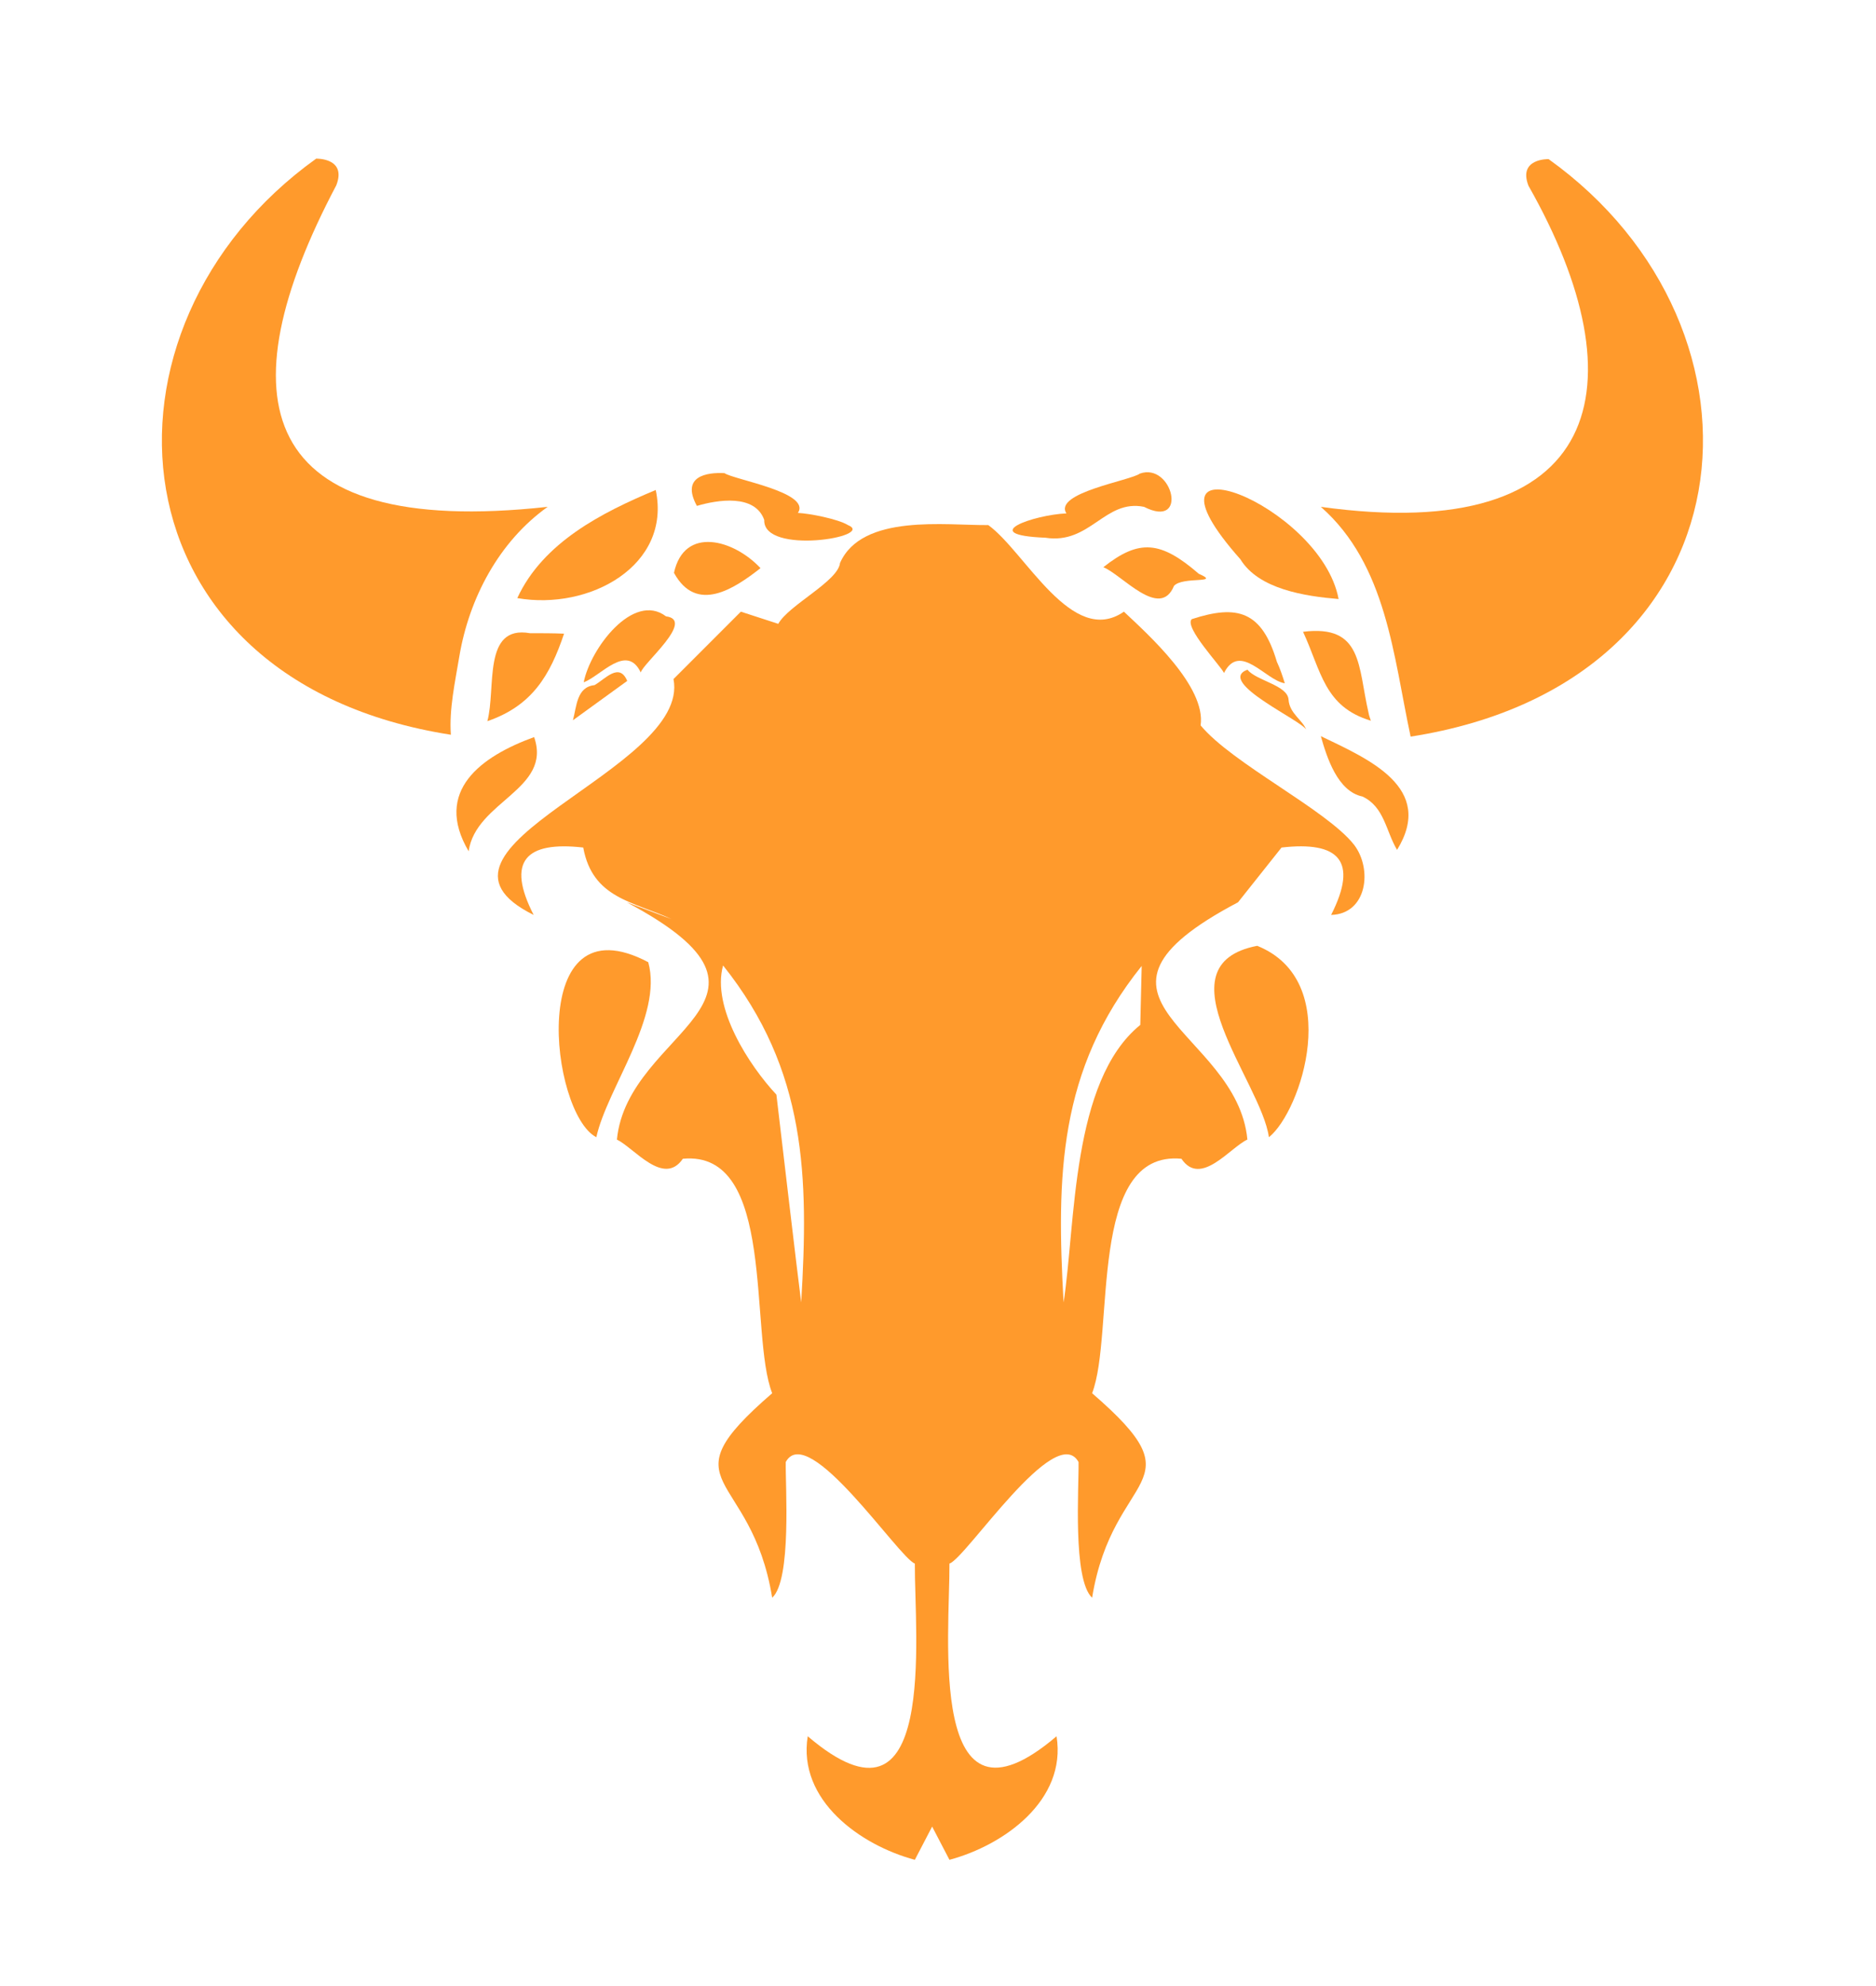 <?xml version="1.0" encoding="utf-8"?>
<!-- Generator: Adobe Illustrator 27.3.1, SVG Export Plug-In . SVG Version: 6.00 Build 0)  -->
<svg version="1.1" id="Слой_1" xmlns="http://www.w3.org/2000/svg" xmlns:xlink="http://www.w3.org/1999/xlink" x="0px" y="0px"
	 viewBox="0 0 401.1 424.4" style="enable-background:new 0 0 401.1 424.4;" xml:space="preserve">
<style type="text/css">
	.st0{fill:#FF9A2C;}
</style>
<g>
	<path class="st0" d="M268.8,202.1c-21.3,4.1,0.9,29.1,2.5,40.9C278.2,237.5,287.4,209.6,268.8,202.1z"/>
	<path class="st0" d="M274,181.1c12.2-1.4,16.5,2.8,10.6,14.4c7.7-0.2,8.9-9.8,4.9-15c-5.9-7.5-26-17.3-32.8-25.5
		c1.2-8.3-11.2-19.4-16.4-24.3c-11.1,7.7-21.1-12.8-29-18.5c-9,0.1-27-2.5-31.7,8.1c-0.4,3.9-11,9-13.2,13l-8-2.6l-14.4,14.4
		c3.8,19.5-58.8,36.1-29.9,50.4c-5.9-11.5-1.7-15.8,10.6-14.4c2,10.9,10.7,11.5,18.9,15.3l-9.6-3.6c39.5,21,0.2,27.1-2.1,50.7
		c3.7,1.8,10,10.1,14.1,4.1c20.1-1.9,14.1,37.4,19.1,50.1c-23.4,20.2-4.5,16,0,43.7c4.2-3.8,2.8-24,2.9-29
		c4.8-8.8,24.2,20.5,27.6,21.7c-0.1,15.1,5,60.7-22.9,36.9c-2.2,13.7,11.3,23.3,22.9,26.4l3.7-7.1l3.7,7.1
		c11.6-3.1,25.1-12.7,22.9-26.4c-27.8,23.7-22.8-21.8-22.9-36.9c3.5-1.1,22.7-30.5,27.6-21.7c0.1,5.2-1.3,25.1,2.9,29
		c4.5-27.6,23.4-23.5,0-43.7c4.9-12.7-1.1-52,19.1-50.1c4.1,6.1,10.4-2.4,14.1-4.1c-2.2-23.6-41.5-29.9-2-50.7 M171.3,278.3
		c-0.8-6.1-4.5-37.6-5.3-44.4c-5.8-6.2-13.9-18.6-11.4-27.6C172.5,228.7,172.9,251.5,171.3,278.3z M243.8,219
		c-14.8,12-13.8,42.6-16.4,59.3c-1.5-26.9-1.2-49.6,16.7-71.9L243.8,219z"/>
	<path class="st0" d="M291.3,170.2c4.7,2.2,5,7.4,7.4,11.4c8.2-13.3-6.1-19.4-16.3-24.3C283.7,161.9,286,169.1,291.3,170.2z"/>
	<path class="st0" d="M292.6,152.3c-2.3-9.9-1.2-18.9-14-17.3c3.9,8.4,4.5,16,14.5,19C292.9,153.4,292.7,152.9,292.6,152.3z"/>
	<path class="st0" d="M265.2,119.5c3.9,6.4,13.8,7.9,21,8.5C282.4,107.6,240.5,91.7,265.2,119.5z"/>
	<path class="st0" d="M223.5,114.9c9.6,1.5,12.7-8.3,21.1-6.6c9.6,4.9,6.1-9.6-0.9-7.1c-2,1.5-18.5,4.1-15.7,8.5
		C221.1,110,208.6,114.3,223.5,114.9z"/>
	<path class="st0" d="M251,125.2c1.8-2.1,10.3-0.4,5.3-2.6c-8.1-7-12.7-7.5-20.4-1.4C239.9,122.8,248,132.5,251,125.2z"/>
	<path class="st0" d="M273,141.4c-3.2-10.8-8.4-12.3-18.2-9.1c-1.7,1.7,6.3,10.1,6.9,11.5c3.4-6.7,8.9,1.6,13,2.2
		C274.2,144.4,273.7,142.9,273,141.4z"/>
	<path class="st0" d="M275.5,149.5c-0.2-3.1-6.8-4-8.8-6.4c-6.9,2.6,12.2,11.1,12.6,12.9C278.6,153.9,275.7,152.5,275.5,149.5z"/>
	<path class="st0" d="M331.1,34c0,0-6.6-0.2-4.3,5.7c24.2,42.6,16.2,77-44.4,68.6c14.1,12.4,15.5,31.9,19.2,49.1
		C375.7,145.8,381.8,70.3,331.1,34z"/>
	<path class="st0" d="M138.6,205.6c-26.1-13.8-21,32.3-11.1,37.4C129.8,232.5,141.8,217.2,138.6,205.6z"/>
	<path class="st0" d="M100.2,181.9c1.5-10.7,17.9-13.2,14-24.4C102.9,161.6,92.6,169,100.2,181.9z"/>
	<path class="st0" d="M113.3,135.3c-10.2-1.8-7.2,11.8-9.1,18.8c9.6-3.3,13.4-9.8,16.4-18.7C118.2,135.3,115.8,135.3,113.3,135.3z"
		/>
	<path class="st0" d="M140.2,104.7c-11.5,4.8-24.1,11.2-29.6,23.1C126.1,130.5,143.6,120.8,140.2,104.7z"/>
	<path class="st0" d="M181.3,112.2c-2.1-1.3-8.3-2.5-10.7-2.6c2.9-4.4-13.7-7.1-15.7-8.5c-3.7-0.2-9.4,0.6-5.9,7
		c4.4-1.3,12.4-2.6,14.4,3C163.1,118.7,187.4,114.7,181.3,112.2z"/>
	<path class="st0" d="M144.1,122.4c4.8,8.8,12.9,3.4,18.5-1C156.9,115.3,146.3,112.3,144.1,122.4z"/>
	<path class="st0" d="M142.4,131.7c-7-5.3-16.2,6.9-17.6,14.1c3.7-1.4,9.2-8.4,12.2-2.1C137.4,141.8,148.7,132.5,142.4,131.7z"/>
	<path class="st0" d="M127.1,146.4c-3.8,0.4-3.8,4.5-4.6,7.5l11.6-8.4C132.4,141.4,129.3,145.2,127.1,146.4z"/>
	<path class="st0" d="M98.2,140.3c2.1-12.5,8.5-24.6,18.9-32C54.3,115.2,47.9,85,71.9,39.6c2.3-5.9-4.3-5.7-4.3-5.7
		c-50.3,36-44.9,111.6,28.8,123.1C96,151.6,97.3,145.7,98.2,140.3z"/>
</g>
</svg>
